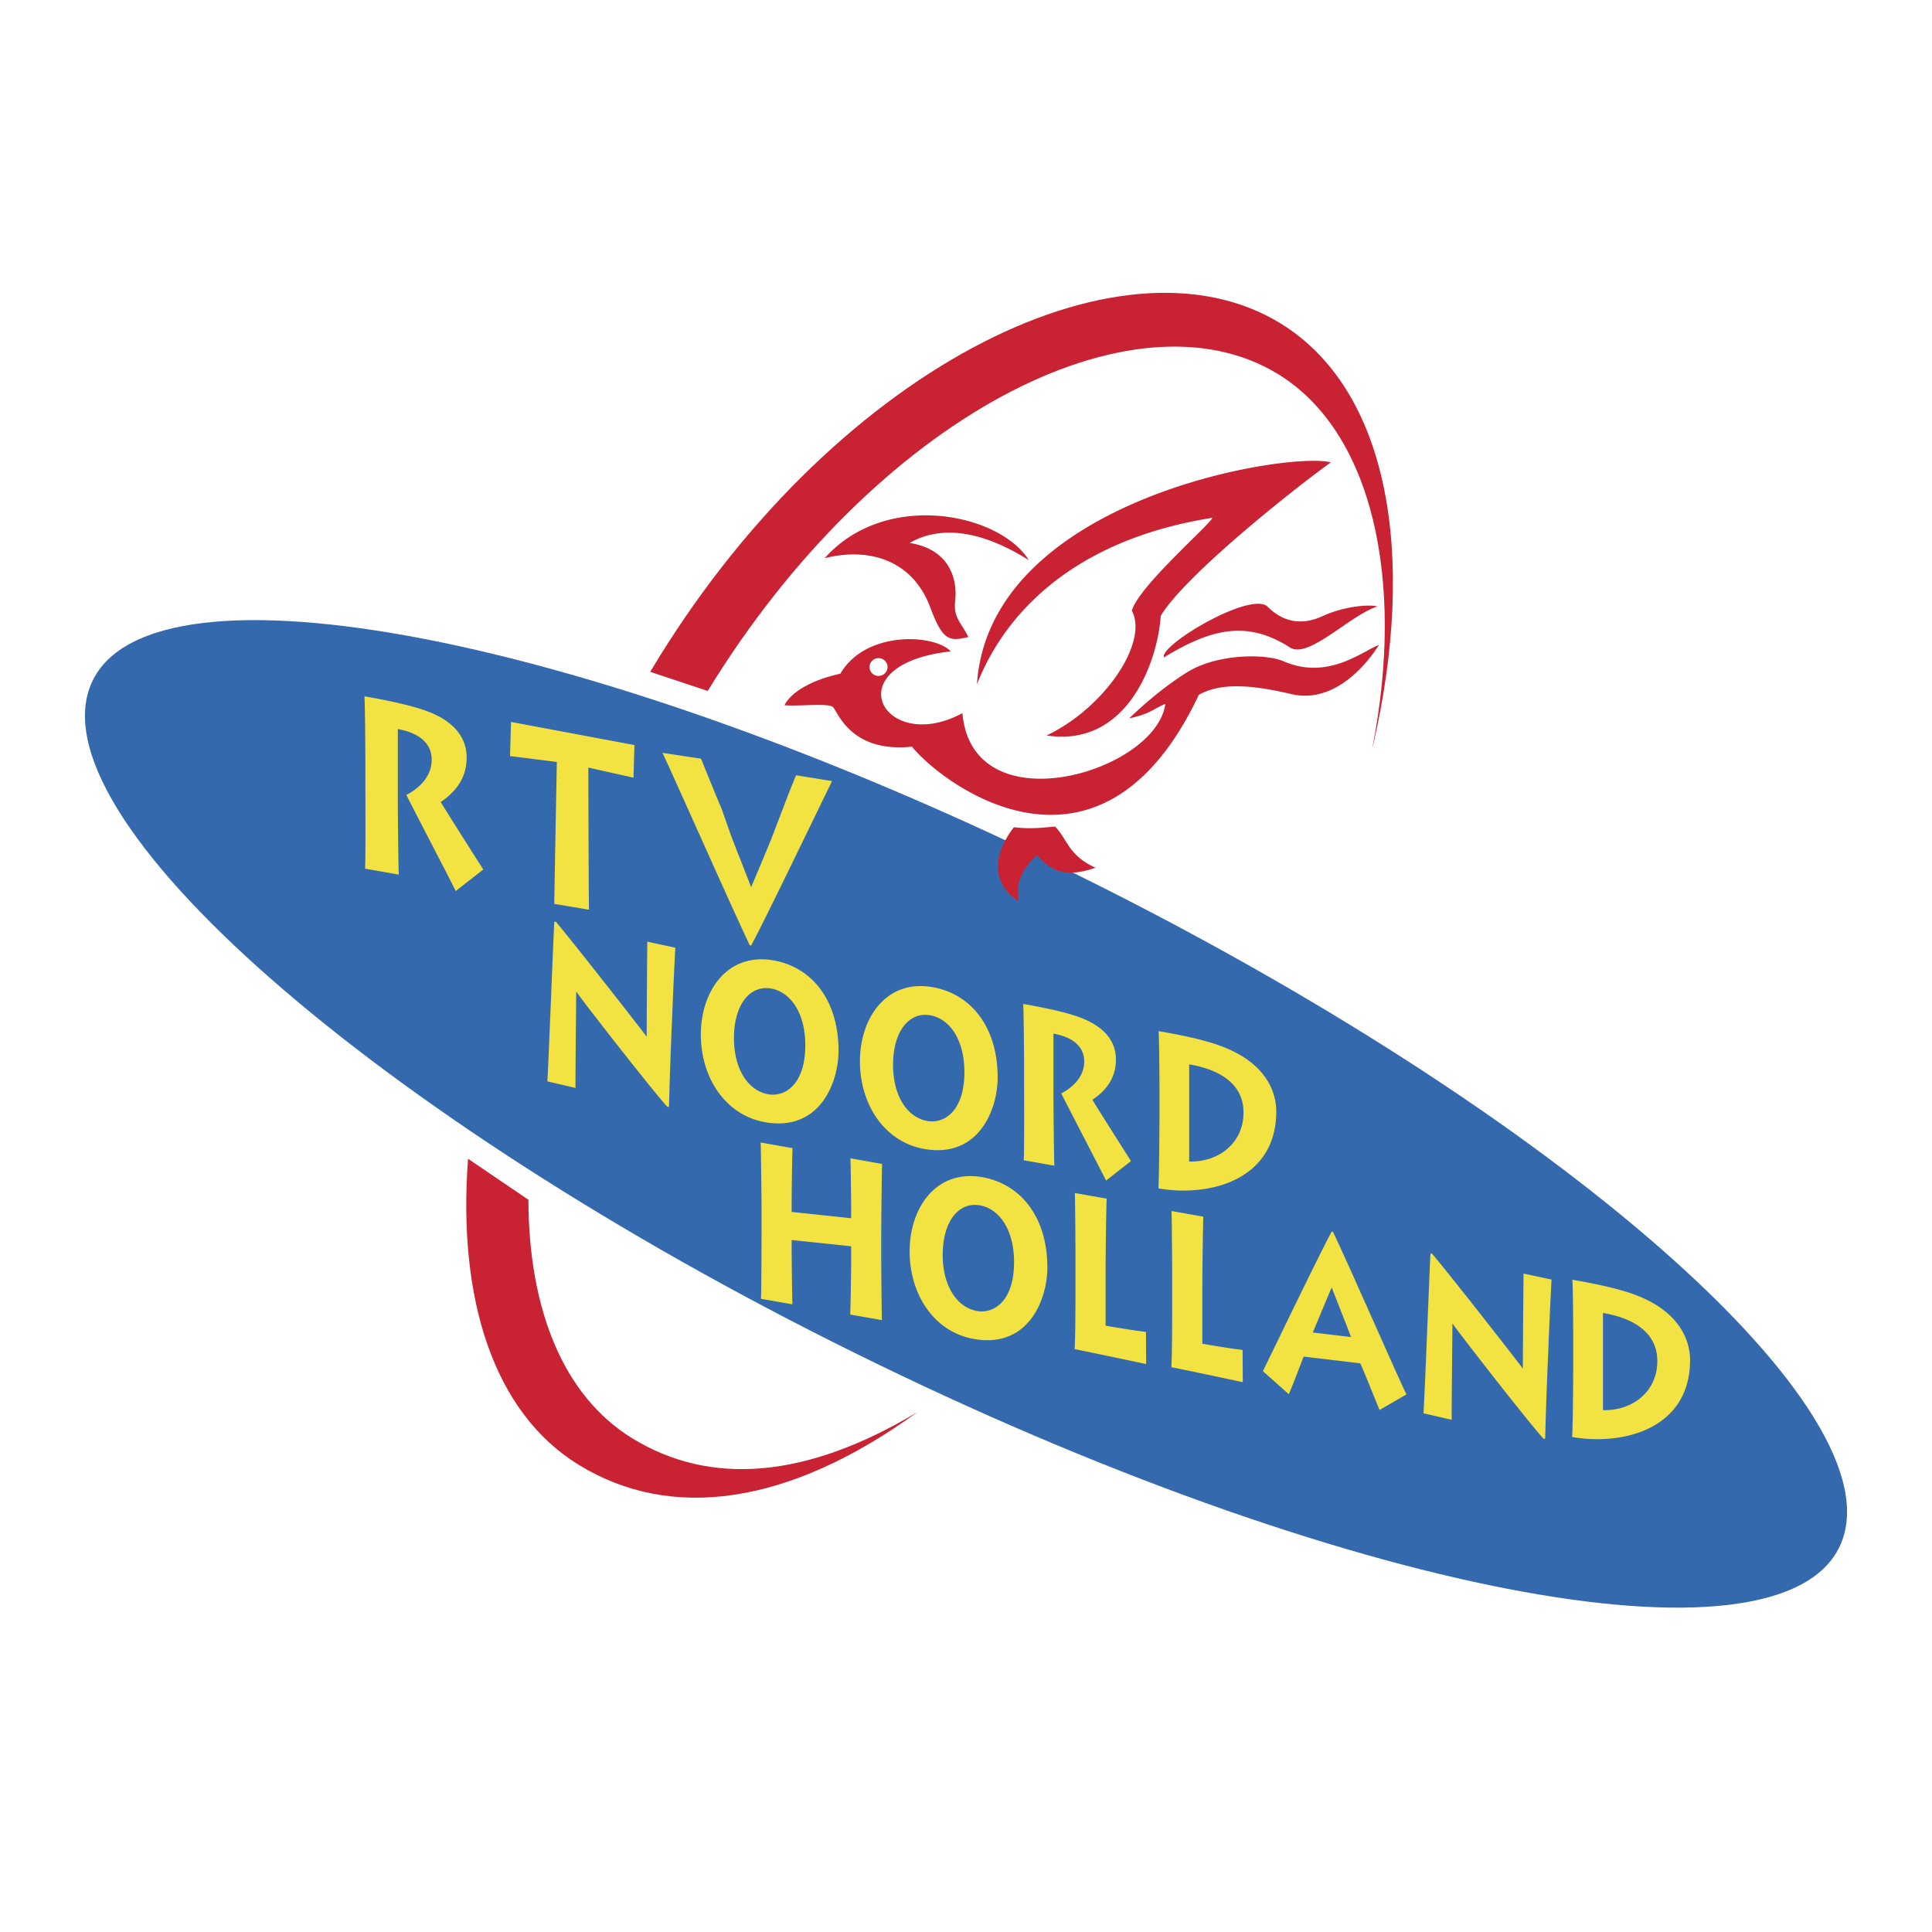 <svg xmlns="http://www.w3.org/2000/svg" width="2500" height="2500" viewBox="0 0 192.756 192.756"><g fill-rule="evenodd" clip-rule="evenodd"><path fill="#fff" d="M0 0h192.756v192.756H0V0z"/><path d="M61.008 70.479c20.36-34.183 49.973-49.689 67.6-38.85 5.344 3.284 8.623 8.678 10.404 16.16 3.973 16.65-2.795 40.25-14.945 62.144-14.418 19.439-28.976 33.319-45.758 39.232-7.259 2.547-15.53 1.369-20.874-1.921-17.63-10.837-16.026-43.852 3.573-76.765z" fill="#fff"/><path d="M103.061 85.133C54.651 62.026 12.422 54.94 8.734 69.298c-3.686 14.355 32.563 44.729 80.971 67.835 48.399 23.107 90.625 30.195 94.317 15.832 3.689-14.355-32.557-44.728-80.961-67.832z" fill="#3569ad"/><path d="M76.918 83.795c-.352.842-1.611 3.883-1.98 4.717-.28-.766-1.632-4.147-2.018-5.189l-.96-2.736c-.205-.383-1.553-3.765-2.02-4.893l-3.849-.583c.955 1.952 6.732 15.043 8.716 19.204l.131.026c1.236-2.236 7.34-14.93 8.08-16.413l-3.583-.579c-.41.896-1.389 3.502-1.559 3.935l-.958 2.511zM55.556 76.022l-4.67-.591.1-3.403 12.312 2.306-.094 3.253-4.506-1.004c0 .002.028 12.796.067 14.179l-3.465-.579c.023-1.855.256-14.161.256-14.161zM36.418 86.665c.076-.564.035-8.29.035-8.804v-1.997c0-.73-.035-5.921-.095-6.393 1.962.346 4.245.795 5.878 1.354 2.805.931 4.321 2.565 4.321 4.756 0 2.015-1.052 3.39-2.584 4.436.538.918 3.735 5.937 4.242 6.734L45.469 88.9c-.35-.745-4.36-8.439-4.929-9.588.918-.469 2.531-1.601 2.531-3.518 0-1.149-.643-2.55-3.381-3.06v7.06c0 .923.057 7.091.097 7.466l-3.369-.595zM54.609 107.889c.058-.804.192-4.114.336-7.556.142-3.439.286-7.036.354-8.35l.142-.04c1.658 1.949 8.51 10.703 9.077 11.49 0-.907.047-8.625.065-9.483l2.797.604c-.074 1.272-.218 4.25-.339 7.406a464.887 464.887 0 0 0-.296 8.446l-.144.04c-1.41-1.506-8.847-11.052-9.08-11.486l-.034-.01c0 .75-.086 8.856-.067 9.594l-2.811-.655zM77.181 95.821c3.82.671 6.48 3.969 6.48 9.006 0 3.15-1.853 8.105-7.343 7.133-3.97-.724-6.394-4.455-6.394-8.746 0-4.3 2.618-8.214 7.257-7.393zm-.528 13.356c1.655.285 3.67-.969 3.691-4.827.018-3.379-1.532-5.39-3.411-5.725-2.065-.362-3.705 1.535-3.705 4.958.001 3.106 1.43 5.242 3.425 5.594zM93.055 98.491c3.817.67 6.482 3.97 6.482 9.003 0 3.156-1.857 8.106-7.345 7.136-3.972-.721-6.396-4.457-6.396-8.741 0-4.305 2.618-8.218 7.259-7.398zm-.527 13.353c1.655.289 3.673-.965 3.69-4.827.014-3.37-1.537-5.396-3.407-5.721-2.065-.367-3.709 1.534-3.709 4.958 0 3.111 1.427 5.241 3.426 5.59zM102.133 115.759c.074-.515.041-7.521.041-7.98v-1.812c0-.664-.041-5.373-.092-5.804 1.787.315 3.852.722 5.334 1.23 2.539.848 3.922 2.327 3.922 4.312 0 1.832-.955 3.08-2.346 4.022.492.837 3.387 5.389 3.846 6.115l-2.49 1.946c-.318-.677-3.955-7.655-4.465-8.696.826-.431 2.291-1.451 2.291-3.195 0-1.037-.582-2.314-3.072-2.773v6.401c0 .842.057 6.44.092 6.776l-3.061-.542zM115.682 108.76c0-.462-.023-5.26-.092-5.888 2.33.412 4.252.813 5.846 1.359 5.102 1.739 5.898 4.971 5.898 6.647 0 6.918-6.742 8.57-11.762 7.687.076-1.002.109-6.475.109-7.07v-2.735h.001zm2.964 7.128c2.932.07 5.42-1.827 5.42-4.898 0-2.891-2.438-4.292-5.42-4.801v9.699zM75.924 129.581c.044-.963.058-6.128.058-6.703v-2.385c0-.366-.058-5.968-.092-6.505l3.179.563c-.031.391-.086 4.751-.086 5.149v1.215l5.937.627v-1.26c0-.377-.04-4.223-.076-4.717l3.164.562c-.034.521-.089 6.605-.089 7.133v2.21c0 .288.042 5.815.071 6.24l-3.164-.559c.042-.745.094-4.468.094-4.882v-1.928l-5.937-.625v1.039c0 .994.055 4.869.076 5.381l-3.135-.555zM98.012 117.448c3.812.677 6.484 3.972 6.484 9.003 0 3.156-1.855 8.114-7.354 7.136-3.972-.719-6.388-4.46-6.388-8.743 0-4.3 2.613-8.209 7.258-7.396zm-.532 13.351c1.658.294 3.678-.961 3.691-4.822.021-3.373-1.539-5.389-3.408-5.722-2.069-.361-3.709 1.532-3.709 4.955 0 3.109 1.433 5.237 3.426 5.589zM114.35 136.088c-.354-.062-6.107-1.3-7.137-1.48.09-1.151.09-5.874.09-6.406v-2.938c0-.358-.035-5.813-.068-6.238l3.178.562c-.035.504-.107 4.952-.107 7.729v4.949c.426.071 2.508.441 4.029.619l.015 3.203zM123.992 137.893c-.346-.061-6.109-1.307-7.127-1.482.084-1.157.084-5.877.084-6.409v-2.936c0-.35-.035-5.818-.066-6.241l3.178.562c-.039.498-.105 4.947-.105 7.73v4.945c.42.074 2.502.443 4.018.622l.018 3.209zM126 136.799c.705-1.425 5.688-11.785 6.865-13.921l.131.027c1.887 3.977 6.406 14.355 7.324 16.215l-2.682 1.558c-.445-1.073-1.73-4.3-1.928-4.661l-5.645-.669c-.166.412-1.1 2.9-1.486 3.751l-2.579-2.3zm8.795-3.401c-.371-.989-1.66-4.224-1.93-4.95-.35.795-1.551 3.701-1.887 4.496l3.817.454zM142.025 141.006c.053-.811.197-4.124.336-7.558.145-3.442.287-7.041.352-8.354l.143-.041c1.662 1.949 8.516 10.706 9.078 11.495 0-.905.055-8.623.072-9.483l2.791.598a482.636 482.636 0 0 0-.336 7.408c-.143 3.151-.25 6.47-.299 8.445l-.146.045c-1.41-1.514-8.842-11.061-9.076-11.493l-.031-.009c0 .754-.094 8.862-.072 9.592l-2.812-.645zM156.963 133.563c0-.462-.02-5.252-.094-5.885 2.338.412 4.264.816 5.85 1.356 5.1 1.739 5.9 4.977 5.9 6.653 0 6.912-6.75 8.568-11.766 7.682.074-1.003.109-6.47.109-7.065v-2.741h.001zm2.963 7.128c2.936.07 5.424-1.825 5.424-4.898 0-2.891-2.434-4.294-5.424-4.798v9.696z" fill="#f2e342"/><path d="M101.158 82.536c1.879.218 3.096 0 4.105-.068 1.229 1.22 1.299 2.883 4.037 4.106-3.893 1.37-4.977-.504-5.838-1.223-1.514 1.223-2.236 3.099-1.803 4.607-4.247-2.808-.79-7.063-.501-7.422zM46.697 115.609c-1.052 13.998 2.552 25.315 11.031 30.53 9.197 5.662 20.961 4.066 33.807-5.258-11.062 6.644-20.638 7.417-28.455 2.619-6.923-4.258-10.329-12.918-10.361-23.8l-6.022-4.091zM70.609 68.937c16.68-27.244 42.436-40.511 56.928-31.599 9.402 5.782 12.631 20.543 9.418 37.095l.023.002c4.438-19.208 1.518-35.57-9.213-42.166-16.021-9.853-44.986 4.765-62.892 34.76l5.736 1.908z" fill="#c92232"/><path d="M128.84 69.25c-4.451-1.051-7.205-1.051-9.232.069-9.826 20.827-25.547 8.967-28.623 5.173-6.097.653-7.408-3.474-7.865-3.933-.459-.455-3.34-.068-4.848-.197.328-.722 1.705-2.293 5.572-3.146 2.55-4.386 9.494-3.927 11.005-2.225-11.729 1.309-6.69 10.413 1.172 6.16.986 11.328 19.324 5.892 20.246-.92-1.178.464-1.443.983-3.605 1.438 1.635-1.564 3.568-3.206 5.762-4.586 3.043-1.902 7.881-1.871 9.633-1.11 4.389 1.908 7.75-.918 9.52-1.637-.964 1.581-4.284 5.962-8.737 4.914zm-26.199-13.366c-2.85-4.623-14.213-7.075-20.371-.191 4.392-1.115 8.772.155 10.543 4.908 1.247 3.345 1.897 3.408 3.801 2.954-.784-1.574-1.508-1.902-1.312-3.673.194-1.768-.299-5.023-4.539-5.714 2.172-1.256 5.975-1.998 11.878 1.716zm18.142-4.195c1.385-.595-7.141 6.611-7.859 9.24 1.705 3.21-2.822 9.767-8.51 12.448 8.182 1.24 11.113-7.6 11.391-11.921 2.232-3.804 12.385-11.991 16.967-15.326-4.125-1.115-34.074 3.607-35.303 22.142 2.75-7.015 9.558-14.349 23.314-16.583zm-4.652 13.895c4.652-2.821 8.248-3.765 12.576-.982 1.836 1.176 5.998-3.237 8.721-4.097-.955-.242-3.477.036-5.443.952-1.967.917-3.861.719-5.502-.916-1.637-1.645-10.872 3.865-10.352 5.043zm-28.464 1.85c.483 0 .884-.399.884-.885s-.401-.884-.884-.884a.885.885 0 1 0 0 1.769z" fill="#c92232"/></g></svg>